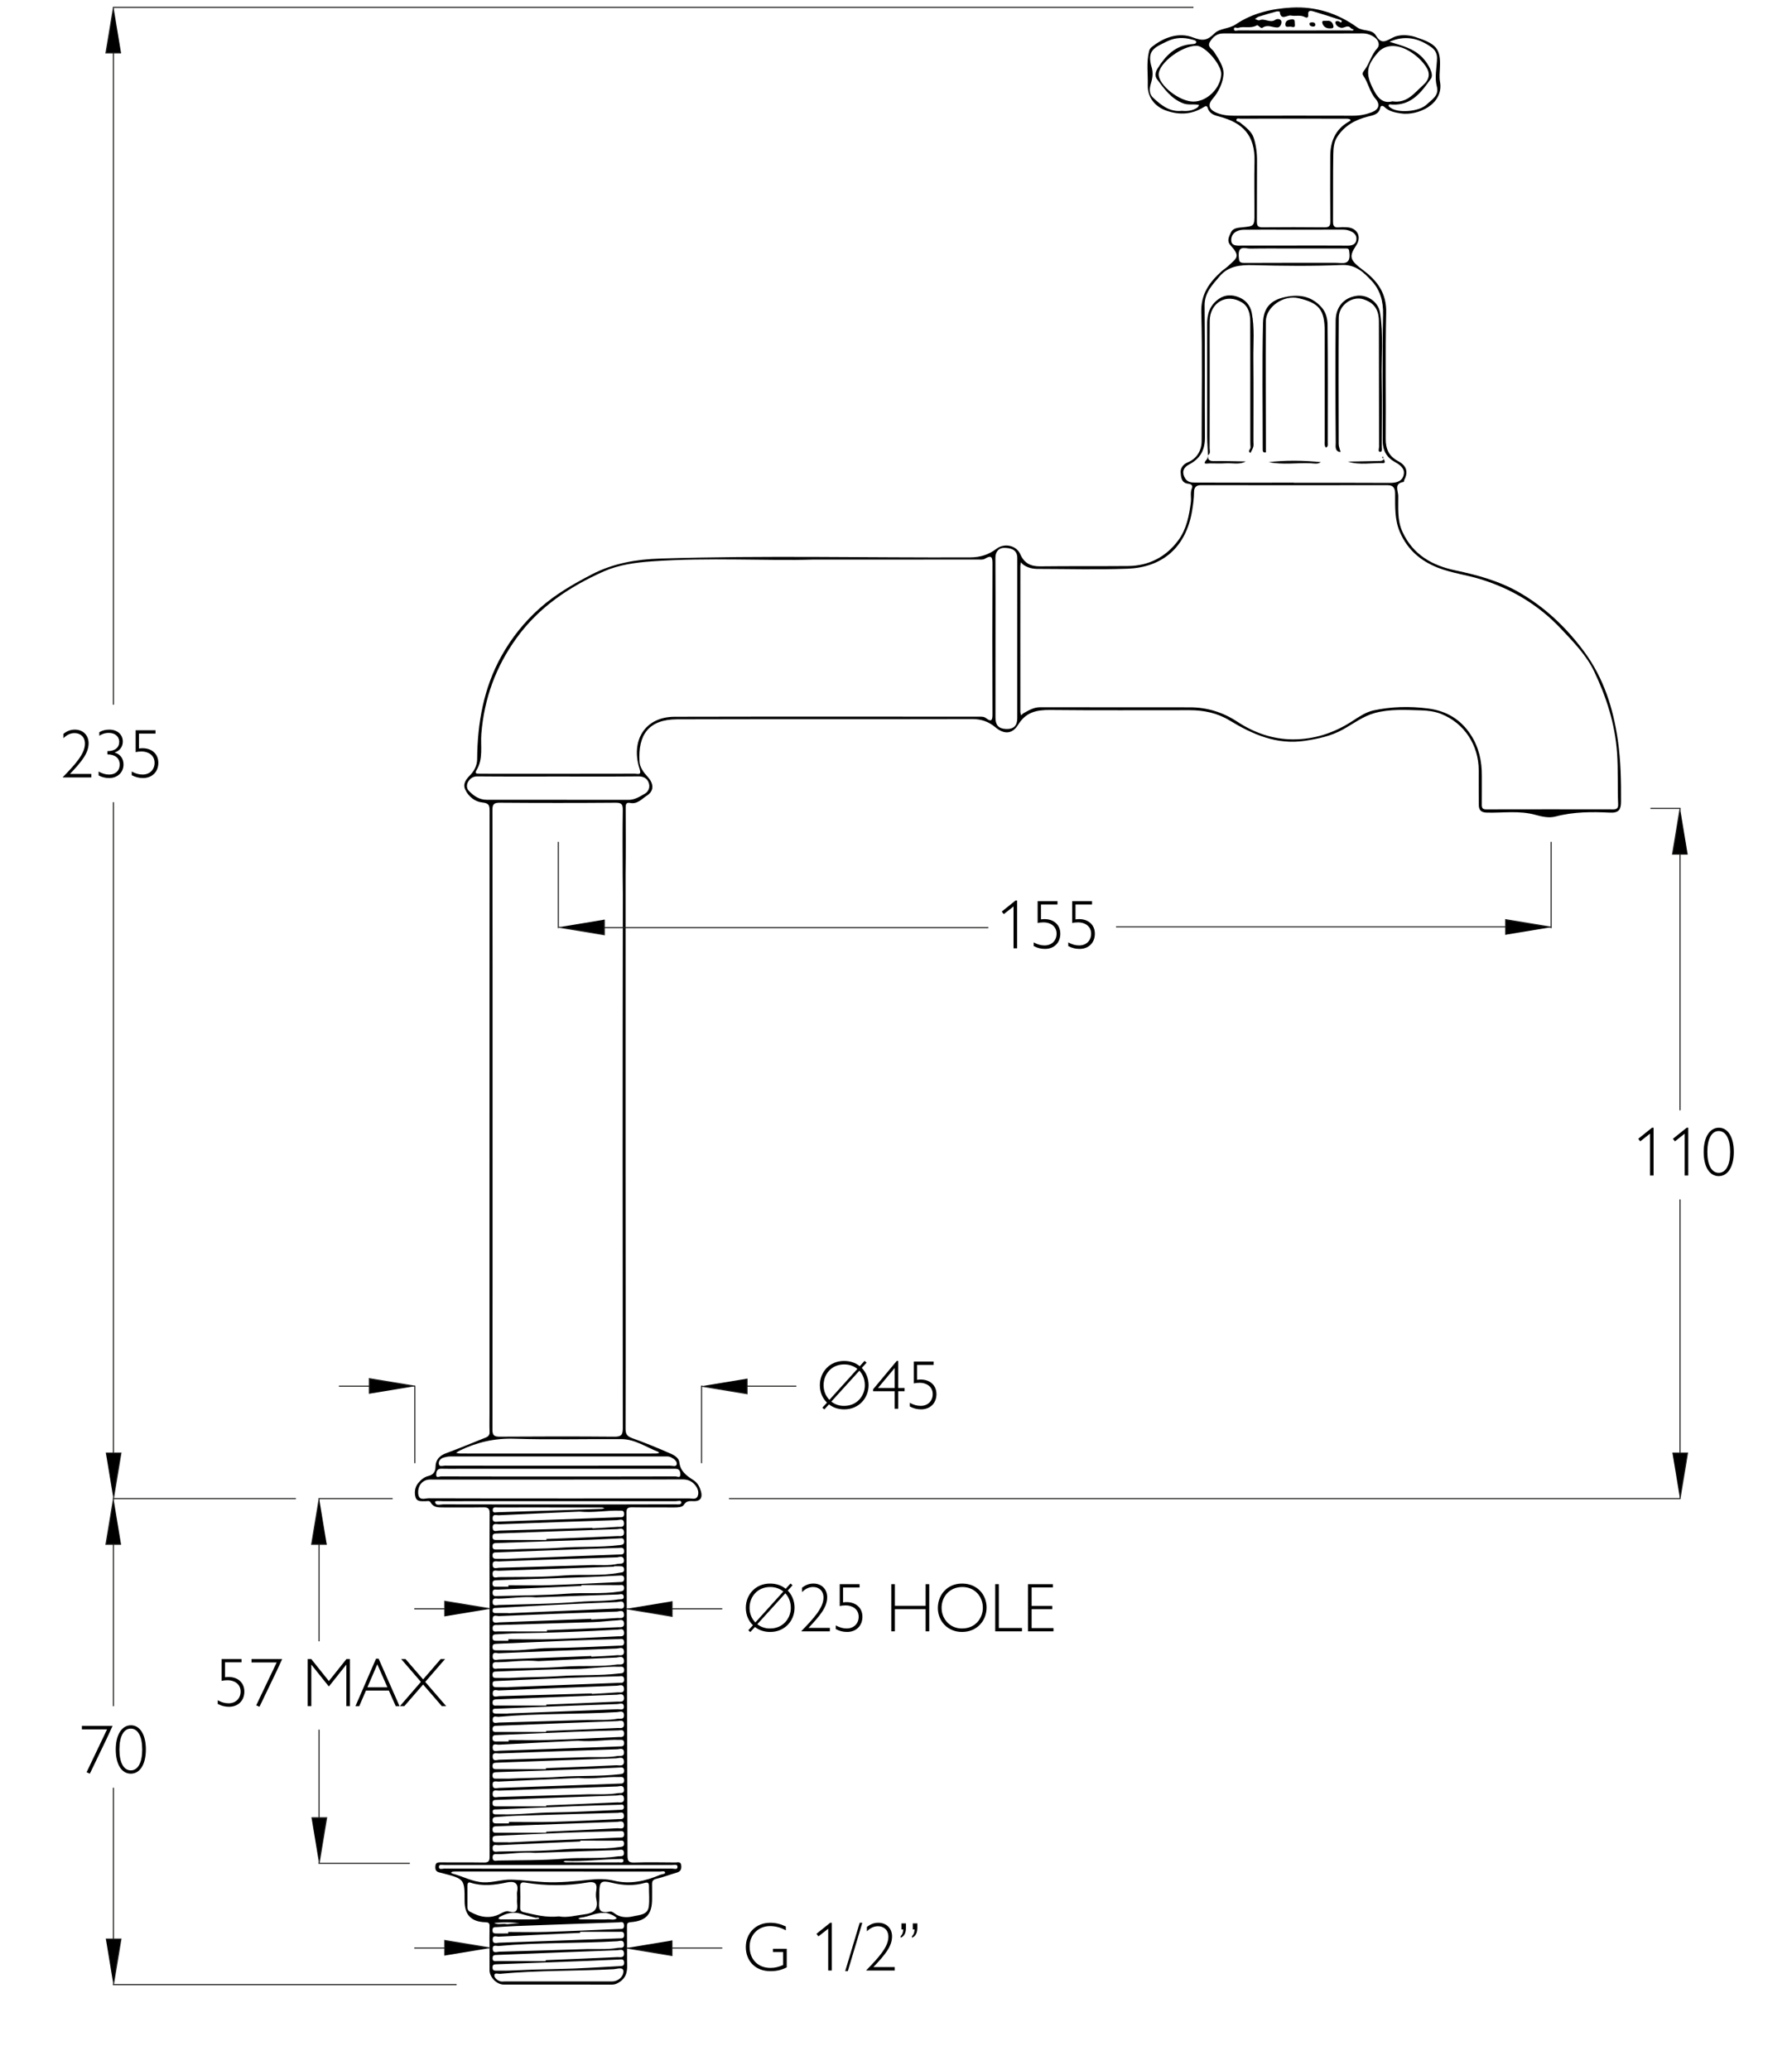 <?xml version="1.0" encoding="utf-8"?>
<!-- Generator: Adobe Illustrator 26.5.0, SVG Export Plug-In . SVG Version: 6.00 Build 0)  -->
<svg version="1.1" id="Layer_1" xmlns="http://www.w3.org/2000/svg" xmlns:xlink="http://www.w3.org/1999/xlink" x="0px" y="0px"
	 viewBox="0 0 1685.6 1946.65" style="enable-background:new 0 0 1685.6 1946.65;" xml:space="preserve">
<style type="text/css">
	.st0{stroke:#1D1D1C;stroke-linecap:square;stroke-linejoin:bevel;stroke-miterlimit:10;}
	.st1{fill-rule:evenodd;clip-rule:evenodd;stroke:#1D1D1C;stroke-miterlimit:10;}
</style>
<path d="M588.4,1090.6c0,84.24,0.21,168.68,0,252.92c-0.01,5.24,1.63,7.19,6.4,8.91c12.41,4.46,24.65,9.45,36.71,14.8
	c3.16,1.4,7.09,4.05,7.49,7.78c0.94,8.7,7.05,12.85,13.35,16.89c3.95,2.54,5.8,6.39,6.95,10.39c1.5,5.22,0.27,9.43-6.54,9.35
	c-3.59-0.04-7.02-0.75-9.63,3.58c-1.25,2.08-5.56,2.37-8.86,2.34c-13.16-0.12-26.33,0.08-39.49-0.12c-3.95-0.06-5.54,0.67-5.52,4.61
	l0.99,322.14c-0.01,5.35,0.61,7.45,6.17,7.27c12.96-0.42,25.95-0.18,38.92-0.08c2.13,0.02,5.1-1.22,5.46,2.87
	c0.31,3.47-0.57,5.64-4.18,6.67c-6.41,1.83-12.66,4.31-19.14,5.8c-3.44,0.79-4.2,2.39-4.14,5.39c0.09,4.51,0.02,9.03,0.02,13.54
	c0,14.54-5.61,20.73-20.28,21.9c-2.87,0.23-3.37,1.38-3.34,3.82l0.1,33.12c0.35,7.43,0.38,14.39-7.03,19.28
	c-2.37,1.56-4.28,2.47-6.97,2.47c-34.03-0.03-68.07-0.02-102.1-0.02c-6.42,0-13.19-6.84-13.28-13.41l0.01-19.06
	c-0.07-7.52-0.14-15.05,0.04-22.56c0.08-3.26-1.58-3.5-4.17-3.59c-13.09-0.47-19.33-6.95-19.33-19.87c0-20.84,0-20.84-21.4-26.39
	c-3.01-0.78-6.27-0.87-6.14-5.59c0.09-3.47,1.11-4.5,4.52-4.46c13.72,0.15,27.46-0.09,41.18,0.15c4.25,0.07,5.38-1.32,5.37-5.47
	c-0.11-76.15-0.09-152.31-0.08-228.46l0.06-13.24c-0.12-27.08-0.17-54.16,0.04-81.23c0.04-4.65-1.6-5.65-5.86-5.58
	c-12.97,0.23-25.95,0.06-38.92,0.09c-4.24,0.01-8.27-0.34-10.64-4.58c-1.24-2.21-3.36-1.24-5.08-1.27
	c-3.59-0.05-7.81,0.59-9.16-3.61c-1.47-4.56-0.5-9.86,2.32-13.29c2.33-2.82,5.44-5.9,9.79-6.87c4.19-0.94,6.59-3.78,6.64-8.49
	c0.08-6.64,3.59-10.56,9.93-12.89c12.57-4.62,24.91-9.86,37.37-14.77c2.59-1.02,3.7-2.53,3.57-5.46
	c-0.24-5.63-0.07-11.28-0.07-16.92c0-188.98-0.02-377.95,0.1-566.93c0-5.42-0.87-7.24-7.04-7.87c-6.76-0.69-12.8-5.5-15.85-11.99
	c-2.53-5.38,0.44-9.53,4.54-13.69c3.8-3.86,6.57-9.06,6.61-14.99c0.24-34.08,6.16-67.04,22.83-97.02
	c9.33-16.78,21.41-31.94,35.92-44.87c14.7-13.1,31.6-22.79,48.95-31.83c20.28-10.57,42.16-14.26,64.65-14.96
	c97.15-3.06,194.33-0.66,291.5-1.1c9.67-0.04,17.42-2.63,24.8-8.2c7.29-5.49,18.55-3.17,22.25,5.23
	c3.79,8.61,9.86,11.49,18.84,11.39c27.45-0.32,54.9-0.07,82.36-0.29c19.87-0.16,36.05-8.67,47.59-24.43
	c7.54-10.3,10.06-23.04,11.63-35.7c0.55-4.4-0.84-8.88,1.06-13.3c1.01-2.36-0.95-3.73-3.4-3.95c-6.74-0.6-6.99-6.56-7.29-10.78
	c-0.26-3.63,2.28-7.53,6.6-9.28c8.43-3.42,13.19-10.89,13.19-20.22c0-40.43,0.7-80.87-0.33-121.28
	c-0.43-17.01,7.75-27.95,19.04-38.19c1.8-1.63,3.94-2.88,5.72-4.53c8.99-8.32,12.34-9.27,2.67-20.02c-3.78-4.2-1.24-8.17,0.36-11.88
	c1.83-4.25,6.55-4.53,10.31-4.91c11.86-1.22,11.89-0.98,11.89-13.12c0-16.36-0.32-32.73,0.07-49.08
	c0.58-24.42-11.2-36.19-32.76-41.89c-4.57-1.21-9.57-2.52-11.24-8.15c-0.74-2.47-2.16-1.84-3.87-0.78
	c-11.05,6.9-22.63,7.51-34.86,3.35c-10.81-3.68-18.01-12.66-17.69-23.93c0.3-10.64-1.41-21.36,1.2-31.96
	c0.45-1.84,1.26-2.99,2.58-4.06c11.51-9.27,25.57-14.07,38.74-8.98c9.84,3.8,13.68,2.61,20.64-4.16c4.46-4.34,13.37-3.9,19.54-8.08
	c15.82-10.7,34.01-14.84,52.58-15.85c22.56-1.23,43.41,5.34,61.8,18.68c5.42,3.93,13.84,1.37,17.48,7.49
	c4.96,8.32,8.73,5.86,15.81,2.1c5.92-3.14,14.56-2.86,21.75-0.47c19.28,6.44,23.61,10.6,22.69,28.95
	c-0.22,4.31-0.67,8.76,0.07,12.95c3.78,21.32-20.9,32.21-36.66,29.86c-5.55-0.83-11.16-1.86-15.48-5.95
	c-1.63-1.55-3.55-1.61-3.97,0.42c-1.38,6.71-7.15,7.29-11.93,8.52c-11.89,3.06-21.87,8.59-28.65,19.12
	c-3.18,4.94-3.58,10.72-3.68,16.18c-0.37,21.24-0.08,42.49-0.24,63.74c-0.03,4.03,1.42,5.4,5.26,5.06c2.61-0.23,5.27-0.22,7.89-0.05
	c9.81,0.64,14.01,8.98,8.64,17.05c-7.24,10.88-5.97,13.91,7,23.63c13.03,9.77,21.65,21.53,21.21,39.6
	c-0.96,39.46-0.08,78.97-0.45,118.45c-0.09,9.72,2.97,16.54,11.56,21.08c7.4,3.91,10.13,9.66,5.99,17.63
	c-0.33,0.64-0.35,1.97-0.66,2.01c-9.43,1.39-5.15,8.32-5.1,13.16c0.12,11.34-1.08,22.69,3.96,33.72
	c9.88,21.64,28.09,31.77,49.79,36.32c20.7,4.34,41.19,9.98,59.29,20.27c24.44,13.89,44.91,33.16,61.82,56.08
	c18.51,25.09,27.45,53.47,31.77,83.85c2.71,19.03,3.04,38.11,2.94,57.26c-0.04,7.09-1.82,10.73-10.19,10.33
	c-17.16-0.81-34.37-0.86-51.27,3.62c-6.24,1.66-12.94,0.18-18.92-1.49c-15.22-4.26-30.59-1.75-45.87-2.14
	c-5.95-0.15-7.54-2.78-7.58-7.64c-0.09-10.72-0.03-21.44-0.04-32.15c-0.02-23.62-13.53-44.35-35.46-53.05
	c-5.77-2.29-12.38-3.15-18.64-3.32c-14.58-0.4-29.34-1.41-43.62,2.48c-11.05,3.01-20.21,10.1-30.1,15.57
	c-11.12,6.15-23.23,8.69-35.58,10.57c-26.53,4.05-49.27-5.99-71.1-19.22c-11.56-7-24.18-9.54-37.44-9.56
	c-43.62-0.05-87.25,0.27-130.87-0.2c-12.78-0.14-23,1.8-30.4,13.86c-5.51,8.98-13.26,9.25-21.29,2.51
	c-6.46-5.41-13.38-7.85-21.97-7.83c-92.51,0.22-185.03-0.03-277.54,0.24c-26.97,0.08-36.87,14.75-35.37,39.87
	c0.31,5.26,3.83,10.06,7.56,14.08c5.83,6.29,6.44,13.32-0.58,17.78c-4.58,2.91-8.9,8.32-15.77,6.91c-4.33-0.89-4.24,2.08-4.23,5.12
	c0.06,20.5,0.22,40.99-0.1,61.49 M1307.05,39.31c11.15,3.58,22.64,5.92,31.32,15.22c4.97,5.32,10.66,15.12,7.62,19.42
	c-9,12.74-18.34,25.38-36.63,24.4c-1.1-0.06-3.04-0.83-3.2,1.01c-0.06,0.77,1.61,1.86,2.68,2.51c7.74,4.72,26.32,2.85,32.97-3.48
	c4.89-4.65,12-8.42,9.75-16.93c-2.38-8.98-0.02-17.77,0.14-26.64c0.08-4.38-1.77-7.8-5.02-10.18c-12.24-8.95-25.42-11.77-39.77-5.28
	c-0.05,0.09-0.1,0.18-0.14,0.27C1306.88,39.53,1306.96,39.42,1307.05,39.31z M959.74,600.26c0,22.93-0.01,45.87,0.03,68.8
	c0,1.21,0.45,2.42,0.69,3.63c0.79-0.69,1.48-1.56,2.37-2.05c4.86-2.67,9.54-5.58,15.48-5.57c47,0.08,93.99,0,140.99,0.07
	c16.22,0.02,31.1,4.66,44.67,13.58c15.78,10.37,33.26,16.48,51.99,16.56c20.04,0.08,38.76-5.96,55.79-17.02
	c6.32-4.1,13.03-8.7,20.17-10.23c16.84-3.61,34.04-4.02,51.29-1.81c17.29,2.21,30.79,10.24,40.24,24.74
	c7.63,11.71,10.51,24.87,10.4,38.76c-0.07,9.02,0.09,18.05-0.04,27.07c-0.04,3.08,0.89,4.29,4.16,4.28
	c39.85-0.09,79.7-0.08,119.56-0.01c3.47,0.01,4.67-1.35,4.53-4.69c-0.68-16.12,0.1-32.22-1.02-48.39
	c-1.88-27.12-9.99-52.31-21.46-76.41c-7.33-15.41-19.47-27.72-31.15-40.16c-21.08-22.45-46.59-37.73-75.75-46.73
	c-13.09-4.04-26.89-5.72-39.8-10.69c-16.55-6.38-28.98-17.04-36.1-33.6c-4.99-11.59-4.46-23.76-4.5-35.91
	c-0.02-4.89-1.21-8.27-7.25-8.26c-58.46,0.1-116.93,0.1-175.39,0c-4.72-0.01-6.45,2.36-6.49,6.43c-0.06,5.97-0.85,11.77-1.83,17.69
	c-5.9,35.33-28.85,53.25-60.68,54.44c-28.16,1.05-56.39,0.24-84.58,0.2c-4.72-0.01-9.24-1.07-13.23-3.75
	c-0.98-0.66-1.75-1.62-2.61-2.44c-0.16,1.27-0.45,2.54-0.45,3.81C959.73,555.14,959.74,577.7,959.74,600.26z M764.72,526.22
	c-43.44,1.34-97.58-2.18-151.64,1.66c-15.52,1.1-31.31,3.29-45.22,9.48c-32,14.26-60.78,33.37-81.9,62.54
	c-19.56,27.02-30.44,56.69-33.19,89.99c-0.95,11.44,2.09,23.7-4.66,34.53c-2.14,3.43,1.23,3.12,3.07,3.15
	c7.52,0.11,15.04,0.06,22.56,0.06c41.18,0,82.35,0.02,123.53-0.07c2.38-0.01,6.42,1.81,4.4-4.31c-8.53-25.84,4.08-49.17,32.98-49.24
	c95.32-0.22,190.65-0.08,285.97-0.09c2.44,0,4.84-0.19,6.97,1.46c4.55,3.51,5.95,2.36,5.93-3.36c-0.16-47.19-0.18-94.38,0.01-141.57
	c0.02-6.14-0.54-9.02-7.19-4.99c-1.72,1.04-4.36,0.73-6.58,0.73C871.63,526.23,823.5,526.22,764.72,526.22z M585.71,822.69
	c-0.05-20.31-0.21-40.62,0.1-60.92c0.08-5.26-1.03-6.97-6.68-6.93c-36.29,0.28-72.58,0.28-108.87,0c-5.71-0.04-7.1,1.4-7.09,7.09
	c0.19,96.84,0.14,193.68,0.14,290.52c0,97.21,0.04,194.43-0.12,291.64c-0.01,5.4,1.35,6.95,6.84,6.91
	c35.91-0.25,71.83-0.29,107.74,0.02c6.36,0.06,8.08-1.47,8.07-8.01c-0.2-167.35-0.23-334.7,0.04-502.06 M1216.99,453.87
	c0,0.05,0,0.09,0,0.14c30.07,0,60.14-0.11,90.21,0.09c6.77,0.04,12.49-1.65,13.32-8.76c0.6-5.06-3.89-8.37-8.31-10.8
	c-7.89-4.34-11.65-10.92-11.62-20.1c0.15-39.47-0.49-78.95,0.38-118.39c0.28-12.73-2.71-23.44-11.02-32.21
	c-7.37-7.78-14.75-15.19-27.86-14.64c-27.77,1.16-55.63,0.86-83.42,0.14c-12.17-0.31-23.22,0.8-31.43,10.48
	c-6.79,7.99-14.3,15.41-14.17,27.58c0.46,41.34,0.09,82.69,0.32,124.04c0.07,11.64-4.36,19.82-14.8,25.29
	c-4.08,2.14-7.32,5.55-4.57,11.68c2.34,5.21,6.41,5.37,10.49,5.39C1155.34,453.94,1186.17,453.87,1216.99,453.87z M1217.25,31.46
	c-22.18,0-44.37,0.05-66.55-0.03c-6.01-0.02-9.84,3.26-12.64,7.97c-2.75,4.62,2.06,6.45,3.92,9.35c4.22,6.59,9.38,14.19,8.89,21.12
	c-0.56,7.93-4.48,16.5-10.32,23.14c-4.35,4.95-3.64,9.44,2.44,12.4c5.64,2.75,11.7,3.43,17.96,3.41
	c37.22-0.1,74.45-0.11,111.67-0.01c6.11,0.02,11.89-1.05,17.55-3.19c6.84-2.58,8.37-7.3,3.65-12.77c-5.52-6.4-6.72-14.98-11.5-21.73
	c-1.55-2.19,0.23-4.01,1.38-5.56c4.66-6.27,6.25-14.22,11.81-20.17c2.67-2.85,1.25-7.57-2.47-10.22c-3.4-2.42-7.11-3.81-11.51-3.78
	C1260.11,31.55,1238.68,31.46,1217.25,31.46z M1216.48,111.56c-16.52,0-33.05-0.02-49.57,0.04c-1.36,0-3.55-0.81-3.91,0.97
	c-0.36,1.78,2.12,1.61,3.21,2.48c5.17,4.16,11.13,8.52,13.06,14.53c2.22,6.88,3.2,14.47,3.13,22.02
	c-0.18,18.96,0.02,37.93-0.12,56.89c-0.03,3.86,1.14,5.28,5.13,5.25c19.53-0.16,39.06-0.18,58.58,0.02
	c4.24,0.04,5.39-1.34,5.35-5.48c-0.19-20.47-0.14-40.93-0.07-61.4c0.05-13.88,4.83-25.31,17.44-32.48c0.81-0.46,2.15-1.07,1.41-1.87
	c-0.7-0.76-2.3-0.92-3.51-0.92C1249.91,111.56,1233.2,111.58,1216.48,111.56z M524.87,1409.02c0,0.01,0,0.03,0,0.04
	c41.14,0,82.28,0.02,123.42-0.05c2.81,0,6.62,1.42,8.01-2.22c1.51-3.93-0.26-7.81-2.88-10.78c-2.9-3.3-6.56-4.83-11.38-4.82
	c-78.34,0.17-156.67,0.12-235.01,0.12c-1.13,0-2.26-0.06-3.38,0.02c-6.52,0.48-10.72,5.79-10.29,12.92c0.45,7.4,6.12,4.65,9.78,4.66
	C443.72,1409.08,484.29,1409.02,524.87,1409.02z M525.04,730.17c-25.36,0-50.72,0.13-76.07-0.12c-4.34-0.04-6.89,2.28-8.63,5.08
	c-1.45,2.34-1.69,6.06,0.58,8.45c4.51,4.75,9.86,8.48,16.72,8.49c44.52,0.09,89.03,0.01,133.55,0.08c5.91,0.01,10.58-3.04,15.3-5.76
	c4.07-2.35,5.21-6.83,3.52-10.85c-1.52-3.6-4.76-5.53-9.45-5.48C575.38,730.3,550.21,730.17,525.04,730.17z M936.39,599.41
	c0,25.16,0.03,50.32-0.02,75.48c-0.01,6.67,2.66,10.29,9.77,10.61c7.52,0.34,10.73-3.23,10.73-10.29
	c0.03-50.13,0.01-100.27,0.02-150.4c0-8.56-6.82-9.53-12.45-9.61c-4.61-0.07-8.17,3.33-8.13,9.29
	C936.5,549.47,936.39,574.44,936.39,599.41z M1122.59,95.54c12.8-0.04,25.52-12.56,26.12-25.71c0.4-8.8-14.99-26.64-23.1-26.78
	c-13.63-0.23-35.48,16.12-35.71,26.72C1089.67,80.01,1109.43,95.58,1122.59,95.54z M523.93,1366.87c10.34,0,20.68,0,31.02,0
	c20.68,0,41.36,0.01,62.04-0.03c1.03,0,2.06-0.39,3.08-0.6c-0.33-0.35-0.6-0.86-1-1.02c-11.33-4.41-21.74-11.84-34.4-11.93
	c-33.65-0.24-67.32,0.69-100.94-0.39c-18.35-0.59-35.01,3.31-51.18,11.08c-1.26,0.6-2.39,1.47-3.58,2.21
	c1.39,0.23,2.78,0.65,4.16,0.65C463.4,1366.88,493.66,1366.87,523.93,1366.87z M1309.76,95.28c13.63,2.14,20.33-7.6,28.61-14.98
	c6.34-5.65,7.29-11.35,2.66-18.05c-3.97-5.75-9.25-10.42-15.11-14c-11.65-7.12-23.16-6.42-29.64,0.98
	c-10.93,12.48-12.13,19.75-4.67,34.42C1295.33,90.99,1299.96,97.91,1309.76,95.28z M525.8,1802.08c7.54,1.51,15.49-0.91,23.59-1.86
	c8.51-1.01,13.78-4.17,11.57-14.05c-0.64-2.86-0.48-6.04-0.02-8.97c1.09-6.88-2.51-7.96-8.03-7.03c-19.69,3.33-39.38,3.33-59.07,0.1
	c-3.52-0.58-4.66,0.65-4.55,4.15c0.21,6.37,0.22,12.76-0.01,19.13c-0.11,3.02,0.89,4.04,3.84,4.72
	C503.66,1800.69,514.11,1803.37,525.8,1802.08z M524.66,1378.28c35.15,0,70.29,0.02,105.44-0.06c2.23-0.01,5.93,1.34,6.43-1.18
	c0.58-2.92-2.38-5.09-5.21-6.6c-2-1.07-4-0.88-6.02-0.88c-67.29-0.02-134.57-0.03-201.86,0.02c-2,0-4.04,0.46-5.99,0.99
	c-3.09,0.84-5.15,3.44-4.66,6.2c0.5,2.82,3.83,1.43,5.86,1.44C453.99,1378.31,489.33,1378.28,524.66,1378.28z M1216.78,230.93
	c17.08,0,34.16-0.07,51.24,0.06c3.89,0.03,7-1.31,7.73-4.96c0.74-3.69-1.04-6.68-4.91-8.45c-2.5-1.15-4.88-1.63-7.54-1.63
	c-18.2,0.03-36.41,0.01-54.61,0.02c-12.95,0-25.9-0.1-38.85,0.06c-6.53,0.08-11.87,3.54-11.69,10c0.17,5.89,6.34,4.9,10.77,4.9
	C1184.87,230.92,1200.82,230.92,1216.78,230.93z M525.13,1388.43c36.82,0,73.65,0.02,110.47-0.09c1.45,0,4.46,1.86,4.37-1.87
	c-0.07-2.78-0.89-5.27-4.44-5.29c-1.5-0.01-3.01-0.02-4.51-0.02c-65.94,0-131.89,0-197.83,0c-6.01,0-12.03,0.15-18.03-0.04
	c-4.07-0.13-4.73,2.76-4.87,5.49c-0.18,3.62,2.93,1.73,4.38,1.74C451.48,1388.46,488.31,1388.43,525.13,1388.43z M525.06,1759.91
	c-31.55,0-63.11,0-94.66,0c-1.5,0-3.01-0.04-4.5,0.11c-0.59,0.06-1.13,0.6-1.69,0.92c0.43,0.31,0.83,0.77,1.31,0.89
	c9.82,2.49,18.78,7.79,29.28,8.24c8.9,0.38,17.39-2.78,26.11-2.56c10.45,0.25,20.85,1.87,31.3,2.36
	c14.21,0.67,28.33-0.75,42.48-2.27c7.53-0.81,15.29-0.93,22.9,0.92c15.12,3.67,29.41,0.41,43.37-5.52c1.63-0.69,4.88-0.75,4.68-2.02
	c-0.32-2.04-3.11-1.01-4.79-1.02C588.91,1759.89,556.99,1759.91,525.06,1759.91z M1217.25,233.67c-13.71,0-27.41-0.17-41.12,0.09
	c-4.71,0.09-11.62-3.58-10.96,7.14c0.32,5.23,0.56,6.37,5.66,6.34c28.54-0.19,57.07-0.05,85.61-0.09
	c6.36-0.01,14.15,2.71,12.82-9.37c-0.41-3.72-0.49-4.15-3.58-4.14C1249.54,233.68,1233.4,233.66,1217.25,233.67z M563.73,1784.12
	c0.16,6.85-3.37,16.44,10.09,13.36c1.06-0.24,2.64,0.57,3.61,1.35c5.5,4.45,12.25,4.62,18.19,3.16c5.43-1.34,13.53-1,14.63-9.1
	c0.85-6.27,0.08-12.75,0.2-19.14c0.06-3.1-1.01-4.01-4.05-3.15c-10.32,2.91-20.59,2.38-30.97-0.17c-10.03-2.46-11.7-0.91-11.7,9.18
	C563.73,1781.11,563.73,1782.62,563.73,1784.12z M486.4,1784.33c0-1.87-0.3-3.81,0.05-5.61c1.71-8.66-3.35-9.9-9.81-8.53
	c-11.43,2.42-22.73,3.82-34.16,0.16c-2.38-0.76-2.77,1.04-2.76,2.95c0.02,6.74,0.02,13.49,0,20.23c0,1.81,0.54,3.15,2.27,4.11
	c9.41,5.23,18.91,7.19,29.01,1.76c2.22-1.2,5.25-2.7,7.3-2.07c7.47,2.27,8.89-1.04,8.13-7.38
	C486.22,1788.1,486.4,1786.2,486.4,1784.33z M524.23,1863.26c17.1,0,34.21,0.03,51.31-0.01c6.15-0.01,10.67-4.52,10.89-9.13
	c0.24-4.99-5.97-2.57-9.02-2.4c-35.61,1.92-71.35,0.97-106.89,4.37c-1.95,0.19-5.52-1.4-5.5,1.52c0.01,2.32,2.79,4.74,5.66,5.54
	c1.22,0.34,2.62,0.11,3.93,0.11C491.16,1863.27,507.7,1863.26,524.23,1863.26z M1111.81,104.24c5.32,0.51,10.07-0.22,14.32-2.99
	c0.81-0.53,1.25-1.62,1.86-2.44c-0.88-0.17-1.76-0.44-2.65-0.51c-4.08-0.31-8.17,0.43-12.23-1.07
	c-11.44-4.25-18.04-13.76-24.88-22.85c-2.11-2.81-1.38-6.77,0.57-9.9c7.51-12.07,16.75-21.8,32.08-22.96
	c1.72-0.13,4.2-0.17,4.29-1.81c0.11-1.88-2.45-2.07-4.12-2.55c-7.81-2.26-15.61-1.9-22.84,1.56c-12.63,6.04-19.68,8.66-14.87,24.8
	c1.4,4.69,0.84,9.73-0.68,14.7c-1.39,4.55-2.22,9.7,1.93,13.61C1092.31,99.12,1100.52,105.54,1111.81,104.24z M1216.95,28.67
	c17.66,0,35.32,0.02,52.98-0.04c1.16,0,2.63,0.67,3.45-0.87c-0.96-0.43-2.24-0.59-2.83-1.32c-3-3.72-6.2,0.47-9.34-0.37
	c-2.78-0.74-4.71-2.23-5.11-4.81c-0.22-1.46,1.68-1.66,3.08-1.29c0.95,0.26,2.1,2.05,2.74,0.57c0.67-1.54-1.34-1.88-2.47-2.24
	c-7.93-2.58-15.85-5.22-23.86-7.54c-2.26-0.65-5.55-1.58-5.03,3.1c0.25,2.25-0.9,3.4-3.02,2.25c-4.28-2.34-8.9-0.66-13.26-1.49
	c-3.6-0.68-9.6,5.24-10.5-3.6c-0.02-0.2-2.12-0.5-3.11-0.23c-5.55,1.5-11.08,3.09-16.56,4.82c-1.31,0.41-2.42,1.49-3.62,2.26
	c1.42,0.44,3.18,1.64,4.19,1.18c4.96-2.26,9.97,3.11,15.04-0.5c1.4-1,5.55-1.18,5.67,2.23c0.05,1.31-0.96,4.97-3.82,5.05
	c-4.6,0.13-9.1-3.1-13.9,0.18c-2.13,1.46-3.93-3.09-5.65-2.1c-5.55,3.19-11.66,0.52-17.31,2.27c-1.28,0.4-3.98-1.31-4.03,0.97
	c-0.07,2.77,2.88,1.41,4.4,1.42C1182.38,28.72,1199.66,28.67,1216.95,28.67z M478.26,1457.09c16.31-0.87,32.7-0.58,48.94-1.71
	c18.56-1.29,37.19-0.23,55.68-2.42c2.48-0.29,4.39-0.46,4.16-3.75c-0.24-3.39-2.66-2.63-4.51-2.56c-9.19,0.36-18.37,0.96-27.55,1.3
	c-29.25,1.07-58.51,2.08-87.77,3.05c-2.29,0.08-4.01,0.17-3.92,3.25c0.08,2.8,1.7,2.87,3.71,2.85
	C470.75,1457.07,474.5,1457.09,478.26,1457.09z M478.24,1672.58c15.93-0.82,31.95-0.62,47.81-1.71c18.93-1.3,37.93-0.28,56.8-2.46
	c2.46-0.29,4.41-0.39,4.19-3.71c-0.23-3.38-2.65-2.64-4.51-2.57c-9.37,0.36-18.74,0.95-28.11,1.3c-29.06,1.07-58.13,2.07-87.2,3.05
	c-2.27,0.08-4.01,0.13-3.94,3.23c0.07,3.32,2.25,2.84,4.25,2.86C471.1,1672.61,474.67,1672.58,478.24,1672.58z M478.42,1637.6
	c0-0.46,0-0.92,0-1.37c12.75,0,25.51,0.32,38.24-0.07c21.75-0.66,43.49-1.74,65.22-2.73c2.17-0.1,5.19,0.77,5.16-3.29
	c-0.03-4.23-3.12-3.02-5.23-2.96c-14.07,0.35-28.13,0.78-42.19,1.35c-24.36,0.98-48.72,2.08-73.08,3.09
	c-1.91,0.08-3.19,0.37-3.24,2.74c-0.05,2.45,0.9,3.34,3.29,3.27C470.53,1637.52,474.47,1637.6,478.42,1637.6z M544.97,1421.45
	c-24.39,1.08-50.24,2.19-76.08,3.43c-2.02,0.1-5.31-1.57-5.52,2.63c-0.23,4.47,3.19,3.41,5.52,3.33
	c37.84-1.3,75.68-2.68,113.52-4.07c2.12-0.08,4.66,0.51,4.66-3.14c0-3.7-2.51-3-4.66-3.07
	C570.39,1420.21,558.47,1422.72,544.97,1421.45z M478.25,1492.07c0-0.46,0-0.92,0-1.38c12.93,0,25.88,0.35,38.8-0.08
	c21.92-0.72,43.83-1.92,65.75-2.92c2.03-0.09,4.19,0.27,4.25-2.97c0.07-3.67-2.38-3.21-4.57-3.11c-9.18,0.4-18.36,0.98-27.54,1.32
	c-29.24,1.07-58.49,2.08-87.74,3.05c-2.29,0.08-3.99,0.17-3.92,3.24c0.07,3.32,2.27,2.82,4.27,2.84
	C471.12,1492.09,474.69,1492.07,478.25,1492.07z M546.94,1490.52c0,0.27-0.01,0.55-0.01,0.82c-26.24,1.15-52.49,2.27-78.73,3.47
	c-1.98,0.09-4.82-1.06-4.87,2.79c-0.06,4.04,2.87,3.28,5.12,3.22c21.57-0.6,43.19-0.54,64.69-2.17c16.5-1.25,33.07,0.56,49.48-2
	c2.34-0.36,4.58-0.29,4.37-3.64c-0.22-3.43-2.79-2.44-4.61-2.45C570.57,1490.48,558.75,1490.52,546.94,1490.52z M524.96,1411.62
	c-36.08,0-72.17-0.03-108.25,0.06c-2.6,0.01-7.62-0.78-7.4,0.82c0.53,3.83,4.92,2.11,7.58,2.11c51.3,0.13,102.61,0.11,153.91,0.1
	c21.42,0,42.84-0.03,64.27-0.14c2.12-0.01,5.82,0.72,5.84-1.67c0.02-2.55-3.55-1.2-5.44-1.21
	C598.63,1411.6,561.8,1411.62,524.96,1411.62z M513.97,1448.15c0-0.31,0.01-0.63,0.01-0.94c22.29-0.89,44.59-1.72,66.88-2.76
	c2.38-0.11,6.37,1.03,6.09-3.66c-0.28-4.75-4.19-2.94-6.5-2.87c-37.85,1.28-75.7,2.75-113.55,4.13c-2.08,0.08-3.56,0.24-3.62,2.96
	c-0.07,3.16,1.81,3.14,4.01,3.14C482.85,1448.14,498.41,1448.15,513.97,1448.15z M513.65,1628.67c0-0.31,0.01-0.62,0.01-0.92
	c22.49-0.92,44.99-1.79,67.48-2.83c2.24-0.1,5.86,0.93,5.82-3.35c-0.05-4.85-3.94-3.21-6.27-3.12c-37.87,1.38-75.73,2.93-113.6,4.41
	c-2.02,0.08-3.69,0.22-3.77,2.93c-0.1,3.35,2.2,2.87,4.2,2.88C482.89,1628.68,498.27,1628.67,513.65,1628.67z M544.08,1671.92
	c-24.03,1.07-49.56,2.18-75.08,3.41c-2.21,0.11-5.86-1.52-5.63,3.11c0.22,4.44,3.8,2.91,5.99,2.84c37.74-1.27,75.47-2.68,113.2-4.06
	c2.24-0.08,4.63,0.3,4.49-3.31c-0.15-3.75-2.81-2.79-4.85-2.86C569.97,1670.61,557.84,1673.19,544.08,1671.92z M477.98,1853.1
	c15.74-0.76,31.49-1.28,47.26-1.54c19.12-0.31,38.22-1.74,57.33-2.69c2.24-0.11,4.6,0.2,4.5-3.35c-0.11-3.76-2.77-2.93-4.81-2.86
	c-10.12,0.36-20.24,0.93-30.36,1.32c-28.3,1.08-56.6,2.12-84.91,3.14c-2.01,0.07-3.62,0.07-3.7,2.87c-0.09,3.16,1.77,3.17,3.99,3.14
	C470.84,1853.07,474.41,1853.1,477.98,1853.1z M475.51,1465.86c37.16-1.42,71.88-2.74,106.61-4.09c2.3-0.09,5.15,0.59,4.92-3.45
	c-0.22-3.76-2.96-2.78-4.95-2.73c-11.64,0.3-23.28,0.73-34.92,1.16c-26.66,1-53.31,2.03-79.97,3.05c-1.86,0.07-3.82-0.25-3.89,2.7
	c-0.06,2.95,1.56,3.4,3.92,3.36C470.8,1465.81,474.38,1465.86,475.51,1465.86z M513.51,1663.65c0-0.32,0.01-0.64,0.01-0.96
	c22.11-0.86,44.22-1.63,66.31-2.72c2.56-0.13,7.41,1.6,7.06-3.78c-0.32-4.96-4.69-2.81-7.11-2.73c-37.66,1.25-75.32,2.73-112.97,4.1
	c-2.17,0.08-3.49,0.42-3.51,3.07c-0.03,3.21,2,3.03,4.11,3.03C482.77,1663.65,498.14,1663.65,513.51,1663.65z M513.78,1698.62
	c0-0.31,0.01-0.62,0.01-0.93c22.29-0.91,44.58-1.75,66.87-2.82c2.35-0.11,6.42,1.21,6.27-3.43c-0.16-5.16-4.45-3.11-6.87-3.02
	c-37.66,1.26-75.32,2.73-112.97,4.13c-1.93,0.07-3.7-0.11-3.79,2.76c-0.1,2.97,1.43,3.35,3.82,3.34
	C482.66,1698.6,498.22,1698.62,513.78,1698.62z M513.27,1844.17c0-0.31,0.01-0.61,0.01-0.92c22.49-0.93,44.98-1.8,67.47-2.89
	c2.34-0.11,6.38,1.22,6.2-3.5c-0.19-4.78-4.13-3.01-6.44-2.93c-37.68,1.37-75.35,2.91-113.03,4.4c-2.16,0.08-4.18-0.01-4.15,3.12
	c0.04,3.43,2.49,2.67,4.37,2.68C482.88,1844.19,498.08,1844.17,513.27,1844.17z M513.88,1603.85c0-0.31,0.01-0.63,0.01-0.94
	c22.31-0.9,44.62-1.75,66.92-2.8c2.37-0.11,6.37,1.09,6.13-3.61c-0.25-4.76-4.18-2.97-6.49-2.88c-37.68,1.37-75.35,2.91-113.03,4.39
	c-2.19,0.09-4.16,0.06-4.1,3.17c0.06,3.45,2.55,2.63,4.41,2.63C483.12,1603.88,498.5,1603.85,513.88,1603.85z M545.86,1730.83
	c0,0.27-0.01,0.54-0.01,0.81c-25.68,1.14-51.36,2.26-77.03,3.49c-2.03,0.1-5.33-1.52-5.46,2.72c-0.13,4.49,3.3,3.31,5.6,3.25
	c20.26-0.51,40.6-0.23,60.75-2.03c17.63-1.58,35.32,0.42,52.85-2.16c2.3-0.34,4.62-0.14,4.44-3.55c-0.19-3.41-2.73-2.49-4.57-2.5
	C570.24,1730.79,558.05,1730.83,545.86,1730.83z M577.56,1472.82c0,0.13,0.01,0.27,0.01,0.4c-36.22,1.28-72.43,2.54-108.65,3.89
	c-2.21,0.08-5.77-1.57-5.58,3.13c0.18,4.62,3.77,2.84,5.88,2.81c20.09-0.28,40.26,0.18,60.25-1.47c17.8-1.47,35.74,0.73,53.41-2.69
	c2.01-0.39,4.26,0.06,4.13-3.15c-0.12-3.18-2.33-2.86-4.39-2.91C580.94,1472.79,579.25,1472.82,577.56,1472.82z M525.07,1757.21
	c35.72,0,71.44,0.02,107.16-0.07c1.76,0,5.03,1.36,5.06-1.57c0.03-2.84-3.23-1.79-5.06-1.79c-71.44-0.06-142.88-0.06-214.33,0
	c-1.83,0-5.1-1.05-5.06,1.8c0.04,2.92,3.3,1.56,5.06,1.56C453.62,1757.23,489.34,1757.21,525.07,1757.21z M478.29,1732.37
	c0,0.05,0,0.09,0.01,0.14c10.31-0.5,20.61-1.05,30.92-1.49c24.54-1.04,49.08-2.03,73.61-3.04c2.04-0.08,4.18,0.26,4.23-2.98
	c0.06-3.69-2.43-3.15-4.6-3.09c-15.94,0.43-31.89,0.78-47.82,1.4c-22.68,0.89-45.35,2.02-68.03,2.96c-2.36,0.1-3.36,0.82-3.31,3.29
	c0.05,2.3,1.17,2.85,3.16,2.82C470.4,1732.33,474.35,1732.37,478.29,1732.37z M556.06,1522.27c0.01,0.22,0.02,0.44,0.03,0.66
	c8.24-0.45,16.49-0.78,24.72-1.44c2.39-0.19,6.48,1.2,6.09-3.53c-0.39-4.78-4.45-2.56-6.64-2.49c-36.94,1.24-73.88,2.67-110.82,4.2
	c-2.13,0.09-5.83-1.9-6.04,2.64c-0.23,4.91,3.72,3.36,6.07,3.28C498.34,1524.58,527.2,1523.4,556.06,1522.27z M556.22,1557.23
	c0.01,0.22,0.02,0.44,0.03,0.66c8.06-0.44,16.13-0.72,24.17-1.41c2.5-0.22,6.9,1.39,6.48-3.74c-0.39-4.73-4.45-2.63-6.68-2.55
	c-36.96,1.33-73.91,2.84-110.86,4.45c-2.13,0.09-5.86-1.87-5.96,2.74c-0.11,4.91,3.85,3.26,6.18,3.18
	C498.46,1559.55,527.34,1558.37,556.22,1557.23z M543.52,1636.88c-23.32,1.15-48.81,2.37-74.29,3.75c-2.12,0.11-5.89-1.86-5.83,2.8
	c0.06,4.46,3.73,2.95,5.92,2.88c37.72-1.27,75.43-2.67,113.14-4.06c2.17-0.08,4.66,0.43,4.59-3.21c-0.07-3.72-2.66-2.9-4.76-2.97
	C570.08,1635.64,557.95,1638.22,543.52,1636.88z M514.47,1534.15c0-0.4,0-0.79,0.01-1.19c22.33-0.91,44.65-1.79,66.98-2.8
	c2.33-0.11,5.82,0.65,5.53-3.67c-0.3-4.4-3.83-2.92-6.03-2.81c-7.49,0.35-14.95,1.42-22.44,1.67c-30.03,1.02-60.07,1.83-90.1,2.74
	c-2.3,0.07-5.21-0.72-5.06,3.31c0.14,3.8,3,2.69,4.97,2.7C483.7,1534.19,499.08,1534.15,514.47,1534.15z M506.39,1562.06
	c-14.05-1.32-25.99,0.92-38.02,1.01c-2.32,0.02-5.2-0.67-5.02,3.34c0.17,3.81,3.06,2.7,5,2.66c21.02-0.46,42.1-0.28,63.05-1.84
	c16.33-1.22,32.73,0.36,48.96-2.01c2.53-0.37,6.95,1.26,6.55-3.78c-0.4-4.98-4.7-2.85-7.12-2.75
	C554.65,1559.68,529.54,1560.96,506.39,1562.06z M478,1818.13c0-0.46,0-0.92,0-1.37c12,0,24,0.31,35.99-0.07
	c22.68-0.71,45.36-1.8,68.03-2.78c2.24-0.1,5.2,0.67,5.01-3.39c-0.19-4.19-3.33-2.88-5.39-2.81c-32.05,1.07-64.1,2.25-96.15,3.45
	c-6,0.22-11.98,0.67-17.98,0.99c-2,0.11-4.18-0.44-4.24,2.88c-0.06,3.18,1.82,3.14,4.01,3.11
	C470.86,1818.1,474.43,1818.13,478,1818.13z M557.22,1436.71c0.01,0.15,0.02,0.31,0.02,0.46c7.87-0.44,15.74-0.75,23.59-1.4
	c2.4-0.2,6.4,1.15,6.09-3.58c-0.31-4.77-4.28-2.81-6.54-2.73c-36.95,1.17-73.9,2.5-110.84,3.91c-2.37,0.09-6.32-1.66-6.13,3.25
	c0.17,4.53,3.9,2.72,6.01,2.67C498.69,1438.54,527.95,1437.6,557.22,1436.71z M556.6,1471.7c8.07-0.16,16.2,0.73,24.17-1.08
	c2.37-0.54,6.59,0.8,6.08-3.79c-0.51-4.57-4.55-2.46-6.81-2.39c-36.98,1.15-73.96,2.5-110.93,3.88c-2.27,0.09-5.84-1.38-5.72,3.14
	c0.12,4.56,3.78,2.85,5.92,2.8C498.4,1473.51,527.5,1472.59,556.6,1471.7z M552.7,1652.31c11.39-0.1,19.86,0.38,28.24-1.07
	c2.44-0.42,6.34,1.05,5.99-3.69c-0.32-4.41-3.97-2.68-6.12-2.61c-37.13,1.19-74.26,2.52-111.39,3.91c-2.4,0.09-6.34-1.53-6.01,3.38
	c0.3,4.46,4.02,2.6,6.12,2.55C498.24,1654.04,526.94,1653.1,552.7,1652.31z M553.51,1687.27c10.74-0.07,19.21,0.35,27.59-1.06
	c2.48-0.42,6.36,0.89,5.82-3.84c-0.49-4.3-4.12-2.52-6.26-2.45c-37.13,1.18-74.26,2.51-111.39,3.91c-2.24,0.08-5.81-1.5-5.88,2.98
	c-0.07,4.59,3.59,3.03,5.75,2.97C498.03,1689,526.91,1688.08,553.51,1687.27z M503.47,1742.39c-11.69-1.11-23.26,1.04-34.9,1.21
	c-2.21,0.03-5.28-0.96-5.22,3.13c0.07,4.19,3.29,2.89,5.36,2.85c20.47-0.4,41-0.07,61.37-1.72c17.08-1.39,34.23,0.32,51.2-2.24
	c2.28-0.34,5.97,0.82,5.62-3.52c-0.32-4-3.72-2.47-5.75-2.4C555.25,1740.5,529.36,1741.48,503.47,1742.39z M478.74,1714.65
	c0-0.45,0-0.91,0.01-1.36c13.51,0,27.03,0.32,40.52-0.07c20.83-0.6,41.64-1.65,62.46-2.62c2.17-0.1,5.45,0.59,5.2-3.35
	c-0.27-4.08-3.62-2.59-5.65-2.53c-31.72,0.81-63.44,1.72-95.16,2.7c-6.38,0.2-12.74,0.83-19.11,1.17c-2.08,0.11-3.65,0.37-3.69,3.04
	c-0.04,2.69,1.48,3.05,3.59,3.03C470.85,1714.63,474.79,1714.65,478.74,1714.65z M551.78,1617.38c12.36-0.18,20.66,0.41,28.85-1.1
	c2.39-0.44,6.38,1.3,6.3-3.4c-0.08-4.87-4.13-3.04-6.38-2.9c-37.12,2.21-74.37,1.04-111.43,4.44c-2.04,0.19-5.48-1.65-5.69,2.44
	c-0.24,4.6,3.56,3.02,5.71,2.96C498.06,1619.05,526.97,1618.13,551.78,1617.38z M556.65,1592.41c0.01,0.16,0.02,0.32,0.03,0.48
	c8.06-0.46,16.12-0.81,24.17-1.46c2.41-0.2,6.41,1.17,6.08-3.57c-0.34-4.76-4.31-2.78-6.57-2.7c-36.96,1.34-73.92,2.85-110.87,4.46
	c-2.14,0.09-5.95-1.86-6.02,2.64c-0.07,4.57,3.8,2.79,5.91,2.73C498.47,1594.23,527.56,1593.3,556.65,1592.41z M553.05,1832.79
	c10.76-0.03,19.42,0.35,28-1.08c2.47-0.41,6.37,0.98,5.87-3.78c-0.45-4.34-4.12-2.6-6.24-2.47c-37.11,2.19-74.36,0.99-111.42,4.44
	c-2.15,0.2-6.03-1.76-5.81,2.87c0.21,4.42,4.01,2.58,6.12,2.52C498.11,1834.55,526.64,1833.61,553.05,1832.79z M478.47,1577.9
	c16.12-0.96,32.32-0.7,48.37-1.81c18.56-1.28,37.19-0.23,55.69-2.44c2.21-0.26,4.59,0.15,4.53-3.38c-0.06-3.78-2.7-2.86-4.76-2.93
	c-13.91-0.46-27.65,2.04-41.59,2.11c-24.57,0.12-49.14,1.53-73.71,2.37c-2,0.07-3.64,0.05-3.72,2.85c-0.08,3.06,1.61,3.29,3.92,3.24
	C470.96,1577.85,474.71,1577.9,478.47,1577.9z M478.16,1542.93c0-0.49,0-0.98,0-1.48c13.69,0,27.39,0.33,41.06-0.08
	c20.82-0.61,41.62-1.69,62.43-2.67c2.34-0.11,5.71,0.79,5.37-3.66c-0.32-4.18-3.54-2.73-5.52-2.62
	c-31.67,1.77-63.35,3.05-95.07,3.45c-6.37,0.08-12.74,0.69-19.11,0.95c-2.17,0.09-4.08-0.08-4.04,3.12
	c0.04,3.24,2.09,2.97,4.17,2.98C471.02,1542.93,474.59,1542.93,478.16,1542.93z M477.93,1551.86c13.55,0.47,26.15-2.04,38.96-2.11
	c21.75-0.11,43.5-1.42,65.25-2.25c2.31-0.09,5.14,0.57,4.9-3.46c-0.23-3.76-2.98-2.76-4.95-2.71c-15.57,0.41-31.14,0.83-46.7,1.45
	c-22.87,0.92-45.74,2.02-68.61,2.98c-2.19,0.09-3.5,0.49-3.49,3.11c0,2.7,1.44,3.03,3.57,3
	C470.8,1551.81,474.74,1551.86,477.93,1551.86z M478.03,1586.57c0-0.04,0-0.07,0-0.11c34.7-1.32,69.4-2.64,104.11-3.99
	c2.31-0.09,5.15,0.59,4.91-3.45c-0.23-3.76-2.98-2.77-4.95-2.71c-15.57,0.41-31.15,0.83-46.72,1.45c-22.88,0.92-45.76,2-68.64,3
	c-1.75,0.08-3.38-0.01-3.4,2.55c-0.02,2.5,1.16,3.3,3.43,3.26C470.51,1586.53,474.27,1586.57,478.03,1586.57z M513.75,1723.45
	c0-0.33,0.01-0.66,0.01-0.99c22.31-1.05,44.61-2.03,66.91-3.26c2.22-0.12,6.5,1.69,6.24-3.19c-0.25-4.66-4.26-2.86-6.58-2.78
	c-37.71,1.28-75.42,2.75-113.13,4.12c-2.3,0.08-3.99,0.17-3.91,3.24c0.09,3.32,2.3,2.84,4.29,2.84
	C482.97,1723.46,498.36,1723.45,513.75,1723.45z M545.71,1816.57c0,0.33,0,0.67,0,1c-25.5,1.16-50.99,2.29-76.48,3.57
	c-2.12,0.11-5.9-1.85-5.82,2.82c0.08,4.46,3.74,2.94,5.93,2.87c37.71-1.27,75.42-2.68,113.12-4.08c2.17-0.08,4.66,0.47,4.6-3.19
	c-0.07-3.72-2.66-2.95-4.76-2.96C570.1,1816.55,557.9,1816.57,545.71,1816.57z M478.06,1516.88c0,0.04,0,0.08,0.01,0.12
	c34.29-1.47,68.58-2.9,102.87-4.48c2.29-0.11,6.39,1.62,6.02-3.37c-0.36-4.84-4.34-2.71-6.54-2.63c-22.11,0.83-44.22,1.9-66.32,2.99
	c-15.73,0.77-31.46,1.68-47.18,2.52c-1.64,0.09-3.49-0.28-3.54,2.37c-0.05,2.64,1.73,2.46,3.43,2.47
	C470.55,1516.9,474.31,1516.88,478.06,1516.88z M504.28,1502.08c-11.88-1.11-23.62,1.06-35.45,1.23c-2.13,0.03-5.32-1.21-5.46,2.85
	c-0.16,4.63,3.46,3.17,5.64,3.1c25.32-0.79,50.69-0.93,75.91-2.99c12.35-1.01,24.78-0.39,37.03-2.31c1.75-0.27,4.94,0.6,4.77-2.49
	c-0.19-3.54-3.48-2.15-5.36-2.09C555.67,1500.2,529.97,1501.17,504.28,1502.08z M477.85,1706.17c13.9-0.09,27.73-1.69,41.66-1.83
	c21.02-0.22,42.02-1.55,63.03-2.45c1.96-0.08,4.63,0.27,4.3-2.94c-0.31-2.93-2.89-1.86-4.49-1.82c-14.08,0.36-28.16,0.79-42.24,1.34
	c-24.39,0.95-48.79,2.01-73.18,3.03c-1.6,0.07-3.64-0.38-3.5,2.34c0.13,2.53,2.06,2.28,3.71,2.31
	C470.71,1706.21,474.28,1706.17,477.85,1706.17z M477.55,1611.39c0-0.03,0-0.07,0-0.1c34.5-1.31,69-2.58,103.49-4.02
	c2.1-0.09,6.19,1.66,5.76-2.89c-0.36-3.76-3.95-2.04-5.95-1.98c-28.3,0.96-56.6,2.09-84.9,3.2c-9.75,0.38-19.5,0.8-29.24,1.22
	c-1.41,0.06-3.2-0.37-3.28,1.97c-0.08,2.46,1.65,2.59,3.42,2.6C470.42,1611.4,473.98,1611.39,477.55,1611.39z M517.06,1417.56
	c0-0.01,0-0.02,0-0.04c-16.32,0-32.65-0.03-48.97,0.04c-1.83,0.01-4.62-0.88-4.61,2.45c0.01,3.11,2.65,2.1,4.22,2.05
	c32.79-1,65.58-2.09,98.37-3.19c0.87-0.03,1.73-0.47,2.59-0.71c-0.88-0.2-1.75-0.57-2.63-0.57
	C549.71,1417.55,533.39,1417.56,517.06,1417.56z M488.39,1804.92c4.88,0,9.76,0.05,14.64-0.03c1.45-0.02,2.9-0.4,4.35-0.61
	c-0.89-1.82-2.56-0.61-3.84-0.97c-4.46-1.26-8.99-2.25-13.41-3.63c-7.3-2.28-13.91-0.54-20.28,3.01c-0.5,0.28-0.69,1.09-1.03,1.66
	c0.71,0.19,1.42,0.54,2.12,0.55C476.76,1804.95,482.58,1804.93,488.39,1804.92z M561.68,1804.93c3.19,0,6.4,0.22,9.56-0.07
	c3-0.27,6.23,1.27,8.98-1.06c-2.63-2.74-6.07-3.92-9.59-4.89c-0.88-0.24-1.87-0.04-2.8-0.08c-7.61-0.31-14.34,3.69-21.74,4.43
	c-0.78,0.08-1.51,0.64-2.26,0.98c0.88,0.22,1.76,0.62,2.64,0.63C551.54,1804.94,556.61,1804.91,561.68,1804.93z M557.47,1751.33
	c8.24,0,16.49,0.04,24.73-0.04c1.54-0.01,4.09,0.73,4.23-1.45c0.16-2.44-2.46-1.71-3.93-1.69c-16.85,0.2-33.62,2.5-50.51,1.77
	c-0.68-0.03-1.38,0.38-2.07,0.59c0.75,0.27,1.5,0.77,2.26,0.77C540.61,1751.33,549.04,1751.31,557.47,1751.33z M476.97,1809.45
	c3.56-0.32,7.63-0.69,11.7-1.05c-4.08-0.25-8.16-0.67-12.24-0.7c-3.88-0.03-7.76,0.33-11.65,0.52
	C468.51,1810.46,472.59,1808.45,476.97,1809.45z"/>
<path d="M1190.92,425.31c-3.27,0.75-3.17-1.29-3.17-3.59c0.01-39.26-0.63-78.53,0.26-117.77c0.34-15.3,7.9-22.77,24.3-25.28
	c12.26-1.87,22.65,1.03,30.98,10.55c4.14,4.73,5.39,10.78,5.45,16.32c0.42,36.81,0.23,73.64,0.19,110.46c0,1.76,0.61,3.88-1.7,4.91
	l0.1,0.12c-1.93-2.05-1.27-4.61-1.27-6.99c-0.04-34.17-0.03-68.35-0.03-102.52c0-20.1-5.15-26.61-24.6-31.11
	c-14.02-3.24-30.64,7.99-30.74,21.75c-0.29,41.12-0.01,82.24,0.06,123.35L1190.92,425.31z"/>
<path d="M1261.01,425.09c-5.81-0.5-4.56-5.8-4.58-8.59c-0.33-38.34-0.47-76.7-0.07-115.04c0.13-12.33,7.13-21.57,20.01-23.33
	c9.05-1.23,20.03,5.12,21.75,15.96c3.3,20.73,1.16,41.58,1.55,62.37c0.4,21.23,0.11,42.48,0.03,63.72c-0.01,1.7,0.76,4.79-1.47,4.71
	c-2.38-0.08-1.04-3.07-1.04-4.7c-0.11-39.29-0.1-78.57-0.16-117.86c-0.02-11.34-4.52-17.66-14.67-20.91
	c-10.41-3.34-22.99,5.5-23.08,17.16c-0.31,39.66-0.18,79.33-0.08,118.99c0.01,2.52,1.18,5.03,1.81,7.55L1261.01,425.09z"/>
<path d="M1136.29,428.09c-0.28-5.9-0.78-11.79-0.8-17.69c-0.08-34.97,0.02-69.94-0.07-104.91c-0.03-10.01,2.33-18.5,11.26-24.58
	c5.95-4.05,12.18-3.78,17.94-1.66c6.52,2.41,11.3,7.32,12.8,14.87c2.84,14.35,1.39,28.8,1.53,43.21
	c0.25,25.94,0.07,51.89,0.07,77.83c0,1.69,0.31,3.48-0.14,5.05c-0.57,2.01-1.77,3.84-2.69,5.75c-3.13-1.8,0.26-3.53,0.08-5.32
	c-0.21-2.24-0.2-4.5-0.2-6.75c-0.01-37.04,0.05-74.07-0.07-111.11c-0.02-7.03-1.27-14.32-7.67-18.29
	c-14.61-9.06-30.24,0.01-30.44,17.32c-0.13,11.28-0.03,22.56-0.03,33.84c0,28.58,0.03,57.15-0.06,85.73
	C1137.81,423.65,1138.94,426.36,1136.29,428.09C1136.29,428.09,1136.29,428.09,1136.29,428.09z"/>
<path d="M1242.54,434.44c-2.96,2.34-6.45,1.34-9.64,1.21c-13.24-0.56-26.56,1.66-39.73-1.14l-0.2,0.1
	c16.59-1.93,33.19-1.67,49.79-0.01L1242.54,434.44z"/>
<path d="M1136.29,428.09c-0.32,3.87,0.98,5.58,5.33,5.5c10.06-0.19,20.14,0.2,30.21,0.35c0,0,0.02-0.04,0.02-0.04
	c-5.96,3.34-12.45,1.4-18.7,1.78c-5.04,0.31-10.11,0.06-15.17,0.07c-2.78,0-7.65,1.56-2.72-3.92
	C1136.03,430.97,1135.97,429.36,1136.29,428.09C1136.29,428.09,1136.29,428.09,1136.29,428.09z"/>
<path d="M1268.13,434.09c9.98-0.21,19.96-0.43,29.95-0.62c1.62-0.03,2.95-0.4,3.58-2.07l-0.15,0.16c0.85,1.45,1.96,3.98-0.34,3.91
	c-11-0.31-22.13,2.08-33-1.28L1268.13,434.09z"/>
<path d="M1301.66,431.4c-0.52-0.58-2.31-0.75-1.32-1.78c0.98-1.01,0.46,0.6,0.75,0.93c0.22,0.25,0.27,0.66,0.41,1
	C1301.51,431.56,1301.66,431.4,1301.66,431.4z"/>
<path d="M1248.19,19.62c3.83-0.54,5.58,2,6.06,5c0.38,2.37-2.14,2.07-3.75,2.08c-3.68,0.01-6.25-2.45-6.75-5.42
	C1243.32,18.73,1246.5,19.86,1248.19,19.62z"/>
<path d="M1213.92,25.05c-1.95-0.15-5.06,1.31-4.91-2.35c0.14-3.34,3.12-4.17,5.92-4.5c3.66-0.43,2.79,2.37,3.07,4.45
	C1218.54,26.8,1215.84,25.2,1213.92,25.05z"/>
<path d="M1237.28,23.12c-0.08,1.16-0.66,1.95-2.04,1.86c-1.52-0.1-3.09-0.35-3.47-2.12c-0.32-1.54,0.93-1.77,2.09-1.83
	C1235.42,20.94,1236.9,21.01,1237.28,23.12z"/>
<line class="st0" x1="525.18" y1="792.13" x2="525.18" y2="872.27"/>
<line class="st0" x1="1459.06" y1="792.13" x2="1459.06" y2="872.27"/>
<line class="st0" x1="659.87" y1="1303.51" x2="659.87" y2="1375.39"/>
<line class="st0" x1="390.19" y1="1303.51" x2="390.19" y2="1375.39"/>
<line class="st0" x1="1580.25" y1="1409.19" x2="686.24" y2="1409.19"/>
<line class="st0" x1="1580.25" y1="760.16" x2="1552.96" y2="760.16"/>
<line class="st0" x1="1580.25" y1="1390.65" x2="1580.25" y2="1128.37"/>
<line class="st0" x1="1580.25" y1="779.28" x2="1580.25" y2="1043.56"/>
<g>
	<path d="M1555.4,1060.46v44.93h-3.38v-39.34l-9.17,7.22l-1.89-2.41l12.94-10.4H1555.4z"/>
	<path d="M1588.03,1060.46v44.93h-3.38v-39.34l-9.17,7.22l-1.89-2.41l12.94-10.4H1588.03z"/>
	<path d="M1602.52,1083.22c0-14.24,5.92-22.76,14.3-22.76c8.78,0,14.04,9.3,14.04,22.69c0,13.91-5.53,22.82-14.17,22.82
		C1607.85,1105.97,1602.52,1096.94,1602.52,1083.22z M1627.42,1083.22c0-12.29-4.03-19.64-10.79-19.64
		c-6.5,0-10.66,7.15-10.66,19.57c0,12.35,3.96,19.7,10.73,19.7C1623.39,1102.85,1627.42,1095.57,1627.42,1083.22z"/>
</g>
<polyline class="st1" points="1580.34,760.39 1573.27,803.2 1587.42,803.2 "/>
<polyline class="st1" points="1580.25,1409.19 1587.32,1366.38 1573.18,1366.38 "/>
<line class="st0" x1="428.97" y1="1866.23" x2="106.68" y2="1866.23"/>
<line class="st0" x1="277.8" y1="1409.19" x2="106.68" y2="1409.19"/>
<line class="st0" x1="368.82" y1="1409.19" x2="300.13" y2="1409.19"/>
<line class="st0" x1="1122.11" y1="6.94" x2="106.68" y2="6.94"/>
<line class="st0" x1="106.68" y1="1390.65" x2="106.68" y2="754.84"/>
<line class="st0" x1="106.68" y1="25.83" x2="106.68" y2="662.14"/>
<polyline class="st1" points="106.77,6.94 99.7,49.74 113.84,49.74 "/>
<line class="st0" x1="106.68" y1="1428.31" x2="106.68" y2="1603.9"/>
<polyline class="st1" points="106.77,1409.42 99.7,1452.23 113.84,1452.23 "/>
<polyline class="st1" points="106.68,1409.19 113.75,1366.38 99.61,1366.38 "/>
<line class="st0" x1="106.68" y1="1847.69" x2="106.68" y2="1681.6"/>
<polyline class="st1" points="106.68,1866.23 113.75,1823.43 99.61,1823.43 "/>
<line class="st0" x1="609.42" y1="1512.84" x2="678.88" y2="1512.84"/>
<line class="st0" x1="442.4" y1="1512.84" x2="390.19" y2="1512.84"/>
<g>
	<path d="M708.24,1528.3c-4.29-4.16-6.7-9.88-6.7-16.38c0-12.35,9.1-22.82,22.75-22.82c5.52,0,10.66,1.56,14.76,4.94l4.55-5.01
		l1.89,1.69l-4.49,4.94c3.96,4.16,6.37,9.75,6.37,16.19c0,12.29-9.23,22.76-22.88,22.76c-5.66,0-10.47-1.62-14.37-4.68l-4.36,4.75
		l-1.88-1.63L708.24,1528.3z M736.84,1496.57c-3.12-2.54-7.35-4.23-12.35-4.23c-12.09,0-19.44,9.23-19.44,19.57
		c0,5.46,2.02,10.21,5.46,13.78L736.84,1496.57z M712.33,1527.33c3.31,2.6,7.41,4.1,12.03,4.03c12.42,0,19.5-9.82,19.5-19.38
		c0-5.27-1.75-9.95-5.14-13.72L712.33,1527.33z"/>
	<path d="M778.05,1501.91c0,9.23-6.31,17.04-17.55,28.87h20.09v3.25H753.8v-0.26c11.83-12.16,20.8-21.98,20.8-31.47
		c0-6.76-4.68-9.95-9.75-9.95c-3.97,0-7.28,1.69-10.47,4.81v-4.1c3.19-2.54,6.63-3.97,10.73-3.97
		C772.85,1489.1,778.05,1494.36,778.05,1501.91z"/>
	<path d="M808.53,1489.68v3.12H793v14.04c1.37-0.19,2.54-0.26,3.32-0.26c8.97,0,14.89,5.53,14.89,13.72c0,8.45-5.79,14.3-14.43,14.3
		c-3.9,0-7.22-0.91-10.6-2.67v-3.45c3.64,1.95,6.7,2.86,10.21,2.86c6.76,0,11.31-4.62,11.31-11.05c0-7.15-6.05-10.66-12.16-10.66
		c-1.88,0-4.16,0.2-5.66,0.65v-20.61H808.53z"/>
	<path d="M841.75,1489.68v20.35h28.93v-20.35h3.38v44.34h-3.38v-20.81h-28.93v20.81h-3.38v-44.34H841.75z"/>
	<path d="M928,1511.59c0,12.87-9.36,23.02-23.14,23.02c-13.59,0-22.69-10.4-22.69-22.43c0-13.07,9.36-23.08,22.75-23.08
		C919.23,1489.1,928,1499.63,928,1511.59z M885.69,1511.92c0,11.05,8.45,19.51,19.11,19.44c13.07,0,19.7-10.08,19.7-19.5
		c0-10.4-7.48-19.51-19.24-19.51C893.1,1492.35,885.69,1501.45,885.69,1511.92z"/>
	<path d="M939.51,1489.68v41.22h21.78v3.12h-25.16v-44.34H939.51z"/>
	<path d="M990.34,1489.68v3.06h-19.96v17.36h19.37v3.12h-19.37v17.75h20.54v3.06H967v-44.34H990.34z"/>
</g>
<g>
	<path d="M227.17,1560.05v3.12h-15.54v14.04c1.37-0.19,2.54-0.26,3.32-0.26c8.97,0,14.89,5.53,14.89,13.72
		c0,8.45-5.79,14.3-14.43,14.3c-3.9,0-7.22-0.91-10.6-2.67v-3.45c3.64,1.95,6.7,2.86,10.21,2.86c6.76,0,11.31-4.62,11.31-11.05
		c0-7.15-6.05-10.66-12.16-10.66c-1.88,0-4.16,0.2-5.66,0.65v-20.61H227.17z"/>
	<path d="M260.25,1563.3h-23.66v-3.25h28.86c-2.67,5.92-5.33,11.9-21.39,44.93l-3.06-1.37L260.25,1563.3z"/>
	<path d="M289.44,1560.05h3.31l16.58,20.74l16.58-20.74h3.25v44.34h-3.38v-38.95h-0.13l-16.06,20.16h-0.52l-16.12-20.16h-0.13v38.95
		h-3.38V1560.05z"/>
	<path d="M356.13,1559.73l19.7,44.67h-3.58l-6.5-14.69h-21.52l-6.31,14.69h-3.58l19.37-44.67H356.13z M345.6,1586.65h18.79
		l-9.49-21.65L345.6,1586.65z"/>
	<path d="M381.41,1560.05l16.58,19.18l16.58-19.18h4.1L400,1581.57l19.7,22.82h-4.1l-17.62-20.35c-3.96,4.62-9.88,11.38-17.68,20.35
		h-4.16l19.76-22.82l-18.59-21.52H381.41z"/>
</g>
<g>
	<path d="M100.69,1626.22H77.03v-3.25h28.86c-2.67,5.92-5.33,11.9-21.39,44.93l-3.05-1.37L100.69,1626.22z"/>
	<path d="M108.88,1645.14c0-14.24,5.92-22.76,14.3-22.76c8.77,0,14.04,9.3,14.04,22.69c0,13.91-5.52,22.82-14.17,22.82
		C114.21,1667.89,108.88,1658.85,108.88,1645.14z M133.77,1645.14c0-12.29-4.03-19.64-10.79-19.64c-6.5,0-10.66,7.15-10.66,19.57
		c0,12.35,3.96,19.7,10.73,19.7C129.74,1664.77,133.77,1657.49,133.77,1645.14z"/>
</g>
<line class="st0" x1="384.99" y1="1752.15" x2="300.13" y2="1752.15"/>
<line class="st0" x1="300.13" y1="1428.31" x2="300.13" y2="1542.93"/>
<polyline class="st1" points="300.23,1409.42 293.16,1452.23 307.3,1452.23 "/>
<line class="st0" x1="300.13" y1="1733.61" x2="300.13" y2="1626.98"/>
<polyline class="st1" points="300.14,1752.15 307.21,1709.35 293.06,1709.35 "/>
<g>
	<path d="M83.34,698.92c0,9.23-6.31,17.04-17.55,28.87h20.09v3.25H59.1v-0.26c11.83-12.16,20.8-21.98,20.8-31.47
		c0-6.76-4.68-9.95-9.75-9.95c-3.97,0-7.28,1.69-10.47,4.81v-4.1c3.19-2.54,6.63-3.97,10.73-3.97
		C78.14,686.12,83.34,691.38,83.34,698.92z"/>
	<path d="M107.78,707.64c5.4,1.5,8.39,5.72,8.39,11.25c0,7.61-5.79,12.74-13.46,12.74c-3.58,0-6.89-0.78-9.95-2.47v-3.64
		c3.38,1.89,6.5,2.86,9.88,2.86c5.98,0,9.95-3.64,9.95-9.36c0-6.11-4.35-9.62-11.57-9.62v-3.06c7.22,0,11.12-3.38,11.12-8.84
		c0-4.62-3.71-8.32-9.62-8.32c-4.03,0-6.44,1.04-9.1,2.67v-3.32c3.19-1.82,5.92-2.41,9.49-2.41c7.35,0,12.61,4.55,12.61,11.18
		C115.52,702.17,112.72,706.01,107.78,707.64z"/>
	<path d="M146.26,686.7v3.12h-15.54v14.04c1.37-0.19,2.54-0.26,3.32-0.26c8.97,0,14.89,5.53,14.89,13.72
		c0,8.45-5.79,14.3-14.43,14.3c-3.9,0-7.22-0.91-10.6-2.67v-3.45c3.64,1.95,6.7,2.86,10.21,2.86c6.76,0,11.31-4.62,11.31-11.05
		c0-7.15-6.05-10.66-12.16-10.66c-1.88,0-4.16,0.2-5.66,0.65V686.7H146.26z"/>
</g>
<polyline class="st1" points="461.14,1512.84 418.33,1505.77 418.33,1519.91 "/>
<polyline class="st1" points="589.35,1512.84 632.15,1519.91 632.15,1505.77 "/>
<line class="st0" x1="679.06" y1="1303.51" x2="748.52" y2="1303.51"/>
<line class="st0" x1="371.48" y1="1303.51" x2="319.27" y2="1303.51"/>
<g>
	<path d="M777.88,1318.97c-4.29-4.16-6.7-9.88-6.7-16.38c0-12.35,9.1-22.82,22.75-22.82c5.52,0,10.66,1.56,14.76,4.94l4.55-5.01
		l1.89,1.69l-4.49,4.94c3.96,4.16,6.37,9.75,6.37,16.19c0,12.29-9.23,22.76-22.88,22.76c-5.66,0-10.47-1.62-14.37-4.68l-4.36,4.75
		l-1.88-1.63L777.88,1318.97z M806.48,1287.25c-3.12-2.54-7.35-4.23-12.35-4.23c-12.09,0-19.44,9.23-19.44,19.57
		c0,5.46,2.02,10.21,5.46,13.78L806.48,1287.25z M781.97,1318c3.31,2.6,7.41,4.1,12.03,4.03c12.42,0,19.5-9.82,19.5-19.38
		c0-5.27-1.75-9.95-5.14-13.72L781.97,1318z"/>
	<path d="M821.3,1306.36l22.17-26.59h1.43v25.42h5.92v3.06h-5.92v16.45h-3.32v-16.45H821.3V1306.36z M841.58,1305.19v-18.79
		l-15.73,18.79H841.58z"/>
	<path d="M878.17,1280.35v3.12h-15.54v14.04c1.37-0.19,2.54-0.26,3.32-0.26c8.97,0,14.89,5.53,14.89,13.72
		c0,8.45-5.79,14.3-14.43,14.3c-3.9,0-7.22-0.91-10.6-2.67v-3.45c3.64,1.95,6.7,2.86,10.21,2.86c6.76,0,11.31-4.62,11.31-11.05
		c0-7.15-6.05-10.66-12.16-10.66c-1.88,0-4.16,0.2-5.66,0.65v-20.61H878.17z"/>
</g>
<polyline class="st1" points="390.22,1303.51 347.41,1296.44 347.41,1310.58 "/>
<polyline class="st1" points="659.87,1303.51 702.67,1310.58 702.67,1296.44 "/>
<line class="st0" x1="609.42" y1="1831.82" x2="678.88" y2="1831.82"/>
<line class="st0" x1="442.4" y1="1831.82" x2="390.19" y2="1831.82"/>
<g>
	<path d="M739.18,1815.23c-4.75-2.73-9.95-4.03-14.89-4.03c-10.99,0-19.18,8.26-19.18,19.25c0,12.03,7.74,20.09,19.7,20.09
		c4.03,0,7.6-0.91,11.83-2.73v-12.22h-9.56v-3.06h12.94v17.49c-4.62,2.34-9.3,3.58-15.28,3.58c-14.95,0-23.21-10.34-23.21-22.69
		c0-12.81,9.23-22.82,22.95-22.82c5.14,0,9.56,1.1,14.69,3.45V1815.23z"/>
	<path d="M782.4,1808.08v44.93h-3.38v-39.34l-9.17,7.22l-1.89-2.41l12.94-10.4H782.4z"/>
	<path d="M811.13,1808.08l-13.65,45.51h-2.47l13.65-45.51H811.13z"/>
	<path d="M839.08,1820.89c0,9.23-6.31,17.04-17.55,28.87h20.09v3.25h-26.78v-0.26c11.83-12.16,20.8-21.98,20.8-31.47
		c0-6.76-4.68-9.95-9.75-9.95c-3.97,0-7.28,1.69-10.47,4.81v-4.1c3.19-2.54,6.63-3.97,10.73-3.97
		C833.88,1808.08,839.08,1813.35,839.08,1820.89z"/>
	<path d="M847.21,1820.56c1.5-1.24,2.34-3.38,2.34-6.24h-1.62v-5.66h4.23v4.36c0,5.27-2.02,7.8-4.94,9.17V1820.56z M857.87,1820.56
		c1.5-1.24,2.34-3.38,2.34-6.24h-1.62v-5.66h4.29v4.36c-0.07,5.27-2.08,7.8-5.01,9.17V1820.56z"/>
</g>
<polyline class="st1" points="461.14,1831.82 418.33,1824.75 418.33,1838.89 "/>
<polyline class="st1" points="589.25,1831.82 632.05,1838.89 632.05,1824.75 "/>
<polyline class="st0" points="544.48,872.27 929.63,872.27 544.48,872.27 "/>
<g>
	<path d="M956.73,846.8v44.93h-3.38v-39.34l-9.17,7.22l-1.89-2.41l12.94-10.4H956.73z"/>
	<path d="M994.69,847.39v3.12h-15.54v14.04c1.37-0.19,2.54-0.26,3.31-0.26c8.97,0,14.89,5.53,14.89,13.72
		c0,8.45-5.79,14.3-14.43,14.3c-3.9,0-7.21-0.91-10.59-2.67v-3.45c3.64,1.95,6.7,2.86,10.21,2.86c6.76,0,11.31-4.62,11.31-11.05
		c0-7.15-6.04-10.66-12.16-10.66c-1.89,0-4.16,0.2-5.66,0.65v-20.61H994.69z"/>
	<path d="M1027.19,847.39v3.12h-15.54v14.04c1.37-0.19,2.54-0.26,3.31-0.26c8.97,0,14.89,5.53,14.89,13.72
		c0,8.45-5.79,14.3-14.43,14.3c-3.9,0-7.21-0.91-10.59-2.67v-3.45c3.64,1.95,6.7,2.86,10.21,2.86c6.76,0,11.31-4.62,11.31-11.05
		c0-7.15-6.04-10.66-12.16-10.66c-1.89,0-4.16,0.2-5.66,0.65v-20.61H1027.19z"/>
</g>
<polyline class="st1" points="525.61,871.9 568.41,878.97 568.41,864.82 "/>
<polyline class="st0" points="1440.19,871.52 1049.77,871.52 1440.19,871.52 "/>
<polyline class="st1" points="1459.06,871.9 1416.25,864.82 1416.25,878.97 "/>
</svg>
